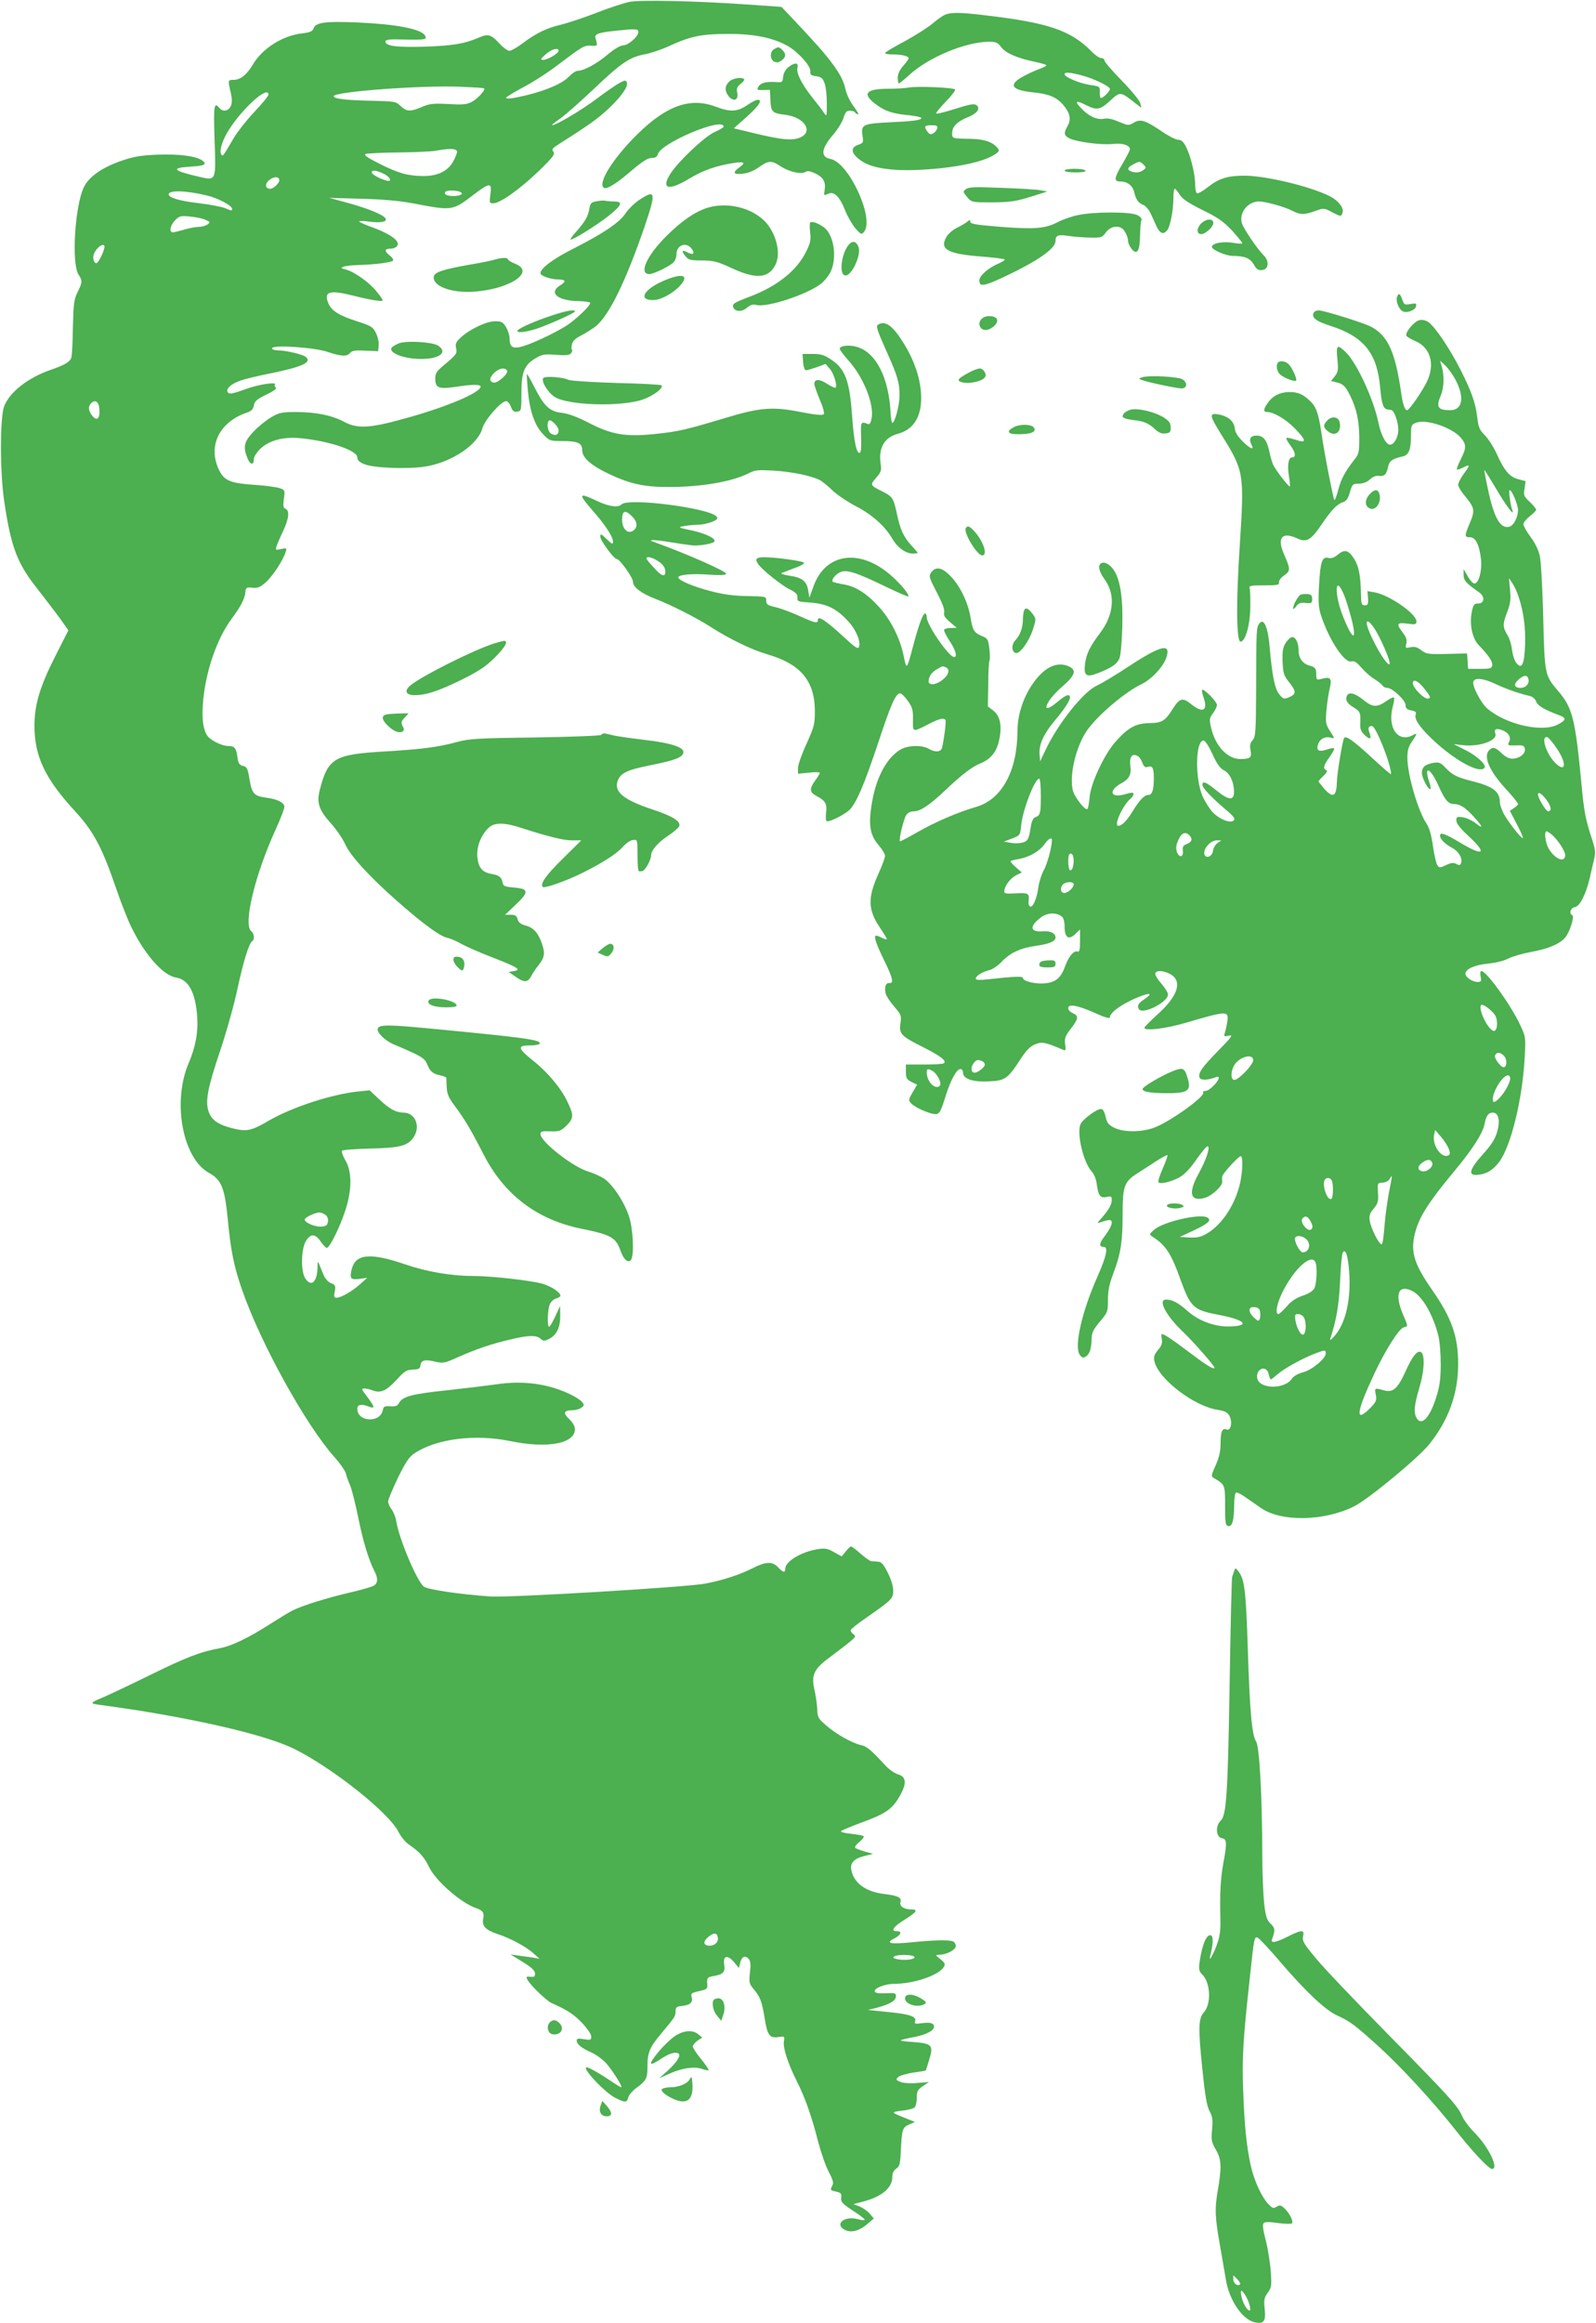 <?xml version="1.0" standalone="no"?>
<!DOCTYPE svg PUBLIC "-//W3C//DTD SVG 20010904//EN"
 "http://www.w3.org/TR/2001/REC-SVG-20010904/DTD/svg10.dtd">
<svg version="1.0" xmlns="http://www.w3.org/2000/svg"
 width="880pt" height="1280pt" viewBox="0 0 880 1280"
 preserveAspectRatio="xMidYMid meet">
<g transform="translate(0,1280) scale(0.1,-0.1)"
fill="#4caf50" stroke="none">
<path d="M3472 12790 c-29 -6 -111 -32 -182 -60 -72 -28 -160 -57 -197 -66
-78 -18 -138 -47 -212 -103 -30 -23 -63 -41 -72 -41 -10 0 -35 18 -55 40 -46
50 -63 55 -111 34 -81 -35 -142 -45 -293 -51 -160 -5 -225 3 -225 28 0 11 20
14 113 11 108 -2 120 0 104 24 -23 35 -161 61 -366 70 -176 8 -234 1 -246 -30
-7 -19 -18 -24 -65 -30 -107 -12 -220 -84 -271 -172 -33 -55 -68 -84 -105 -84
-33 0 -33 -1 -17 -69 8 -38 9 -57 0 -76 -13 -28 -43 -33 -62 -10 -30 36 -33
15 -27 -174 8 -230 10 -227 -85 -205 -147 34 -159 49 -46 56 75 4 92 13 64 33
-33 25 -125 37 -245 33 -94 -4 -132 -10 -199 -33 -108 -37 -180 -87 -209 -145
-50 -101 -70 -422 -30 -483 22 -34 22 -41 -5 -96 -20 -40 -23 -65 -26 -191 -1
-80 -5 -155 -8 -167 -5 -25 -32 -42 -118 -72 -123 -43 -223 -122 -253 -199
-24 -64 -24 -366 1 -529 37 -247 71 -337 179 -473 45 -58 103 -134 129 -169
l45 -64 -74 -146 c-83 -164 -113 -264 -113 -379 0 -170 58 -291 224 -472 101
-109 149 -199 226 -424 28 -82 67 -181 87 -220 76 -152 174 -261 244 -272 68
-11 106 -80 116 -211 7 -87 -8 -170 -47 -261 -91 -214 -33 -524 112 -604 69
-38 87 -82 104 -256 16 -172 34 -262 80 -392 102 -293 350 -741 508 -918 31
-34 59 -75 63 -90 3 -15 14 -45 24 -67 9 -22 29 -101 44 -175 26 -129 58 -236
90 -297 21 -40 19 -68 -7 -81 -13 -6 -70 -23 -128 -36 -129 -30 -262 -72 -315
-98 -22 -11 -77 -45 -123 -74 -119 -77 -215 -123 -280 -135 -102 -18 -184 -49
-387 -149 -110 -54 -225 -108 -255 -121 -77 -32 -78 -35 -13 -43 32 -4 128
-18 213 -31 405 -66 716 -143 855 -212 213 -107 518 -350 571 -454 13 -26 38
-57 56 -70 60 -40 89 -73 114 -126 36 -75 175 -197 257 -225 40 -14 48 -26 41
-61 -8 -38 15 -62 80 -83 68 -22 153 -67 196 -105 l35 -31 -40 7 c-22 3 -58 8
-80 11 l-40 6 68 -42 c60 -37 73 -53 65 -77 -2 -4 -13 -6 -26 -4 -21 2 -22 0
-13 -18 17 -30 104 -114 132 -127 87 -38 124 -63 169 -110 28 -30 50 -62 50
-74 0 -20 -4 -21 -40 -15 -31 5 -40 4 -40 -8 0 -20 28 -42 80 -65 25 -11 61
-37 81 -58 35 -39 95 -134 84 -134 -3 0 -32 17 -63 39 -56 37 -115 71 -127 71
-31 0 101 -141 159 -169 54 -27 63 -26 70 3 3 13 23 36 43 51 57 42 63 53 63
122 0 75 13 105 79 183 72 86 75 90 76 118 0 23 5 27 35 30 45 5 61 19 54 47
-6 24 -4 25 59 39 22 5 28 12 27 29 -4 40 0 44 36 50 51 9 64 22 57 62 -8 50
18 57 54 15 l27 -33 8 32 c9 33 28 40 48 16 8 -10 10 -33 5 -73 -6 -53 -4 -62
18 -88 39 -46 48 -71 63 -163 15 -96 28 -112 78 -104 32 5 33 4 28 -26 -5 -36
23 -121 73 -221 44 -87 81 -192 115 -326 16 -61 42 -137 59 -169 23 -43 28
-61 21 -75 -14 -26 -13 -28 21 -35 26 -6 30 -11 27 -33 -3 -23 6 -33 62 -70
36 -23 66 -46 68 -51 2 -5 -15 -4 -37 2 -77 21 -134 -29 -70 -60 34 -16 80 -3
123 35 l34 29 -22 26 c-11 14 -37 32 -56 40 l-35 13 49 13 c105 26 166 76 166
136 0 22 7 37 22 47 18 12 22 26 25 99 6 118 9 128 46 144 l32 14 -40 16 c-96
38 -96 38 -32 46 32 3 64 12 70 18 7 7 12 31 12 54 0 35 5 44 34 64 l33 22
-63 -5 c-38 -4 -76 -1 -93 5 -26 11 -28 13 -14 27 8 8 46 19 83 25 38 5 69 10
70 12 1 1 9 28 19 61 24 79 15 88 -96 96 -85 6 -84 8 23 29 60 13 99 34 99 55
0 20 -21 25 -69 19 -34 -5 -40 -3 -36 9 11 27 -24 40 -142 52 l-118 12 49 12
c71 19 106 39 106 63 0 18 -5 20 -56 17 -39 -2 -58 1 -61 10 -6 17 57 42 108
42 109 0 245 47 273 93 9 15 6 23 -19 43 -29 23 -29 24 -7 24 40 0 92 27 92
48 0 11 -7 23 -16 26 -23 9 -109 7 -224 -5 -124 -12 -152 -6 -97 22 36 19 42
39 12 39 -36 0 -20 24 39 61 71 44 81 59 40 59 -39 0 -66 18 -59 40 8 25 -14
36 -90 45 -101 12 -167 60 -181 132 -7 39 13 62 71 77 l49 12 -47 13 c-26 8
-50 17 -52 21 -3 5 8 20 25 33 17 14 26 28 21 31 -5 4 -37 9 -71 13 -33 3 -57
10 -53 14 5 5 57 27 117 49 129 47 166 73 206 143 40 69 38 108 -8 121 -18 5
-50 27 -70 49 -81 87 -103 106 -134 112 -49 11 -137 60 -192 108 -45 39 -49
46 -50 92 -2 28 -8 76 -16 108 -17 76 -2 111 76 169 160 121 158 120 141 133
-10 7 -17 17 -17 23 0 5 39 37 88 70 140 98 147 104 147 149 0 23 -12 63 -30
98 -24 48 -35 60 -55 61 -14 1 -30 2 -37 3 -6 0 -33 19 -58 41 -25 22 -49 40
-53 40 -3 0 -16 -12 -29 -28 l-22 -27 -42 23 c-34 20 -49 23 -88 17 -89 -13
-181 -67 -181 -107 0 -25 -12 -23 -40 7 -31 33 -67 32 -138 -4 -75 -38 -165
-67 -263 -86 -107 -20 -1081 -78 -1184 -71 -181 13 -350 39 -369 55 -39 34
-134 259 -151 358 -3 23 -15 53 -26 67 -10 13 -19 33 -19 44 0 10 25 69 54
130 44 89 62 116 93 136 122 80 333 106 528 66 204 -42 355 -14 355 66 0 16
-12 37 -31 55 -36 33 -31 49 15 49 18 0 41 6 51 14 17 12 17 16 5 31 -7 9 -32
26 -54 37 -123 63 -268 84 -419 61 -50 -7 -174 -22 -274 -33 -191 -20 -244
-34 -263 -70 -9 -16 -19 -20 -48 -18 -30 2 -37 -1 -40 -17 -7 -35 -33 -55 -72
-55 -41 0 -70 24 -70 58 0 24 22 29 64 12 35 -13 33 -2 -9 54 -32 41 -34 46
-16 46 11 0 32 -5 47 -11 43 -16 74 -2 130 58 44 49 56 56 90 57 32 1 40 5 42
23 4 29 24 35 81 21 45 -10 52 -9 127 25 99 44 184 73 288 97 98 24 144 25
167 4 16 -14 20 -14 48 0 41 22 61 64 60 128 l-1 53 -26 -57 c-15 -32 -30 -58
-34 -58 -12 0 -9 96 4 125 6 14 22 28 35 31 13 4 23 10 23 15 0 18 -47 50 -95
65 -63 19 -285 44 -390 44 -117 0 -256 24 -374 65 -188 64 -269 57 -291 -25
-14 -54 -7 -63 44 -56 l41 6 -40 -36 c-44 -39 -105 -74 -130 -74 -13 0 -15 7
-9 35 5 31 3 36 -20 45 -15 5 -32 24 -40 42 -8 18 -19 44 -24 58 -10 24 -11
23 -11 -12 -2 -82 -35 -112 -68 -61 -25 38 -23 159 3 204 26 44 52 43 82 -1
13 -19 28 -35 34 -35 16 0 74 118 103 209 36 113 36 210 0 272 -15 25 -23 50
-19 54 5 5 77 10 159 12 166 4 208 16 239 68 35 60 3 130 -60 130 -40 0 -77
20 -132 72 l-54 51 -56 -6 c-146 -13 -373 -87 -503 -163 -94 -55 -120 -60
-199 -40 -78 20 -115 46 -130 93 -19 56 -5 130 65 337 35 105 78 258 95 341
32 148 63 249 81 260 14 9 11 41 -6 55 -45 37 21 311 135 560 28 61 50 119 48
128 -4 22 -43 40 -99 47 -68 9 -80 22 -93 100 -10 61 -14 70 -36 75 -20 5 -26
14 -30 45 -8 54 -16 65 -51 65 -39 0 -105 34 -120 63 -22 40 -27 100 -18 195
17 166 78 338 157 444 49 66 73 111 75 146 2 25 6 27 39 24 30 -3 43 3 75 31
38 35 95 122 108 166 7 22 5 23 -25 16 -30 -7 -32 -6 -25 16 4 12 20 50 36 83
32 68 37 113 13 123 -12 5 -14 15 -9 54 7 47 6 49 -21 59 -16 6 -81 15 -145
19 -131 9 -164 24 -192 83 -62 131 2 262 152 314 28 9 37 19 41 41 4 23 17 34
69 59 39 19 60 34 52 38 -6 4 -8 12 -5 18 10 15 -90 0 -156 -24 -77 -28 -97
-32 -105 -18 -11 18 23 48 74 64 25 9 101 27 168 40 174 36 227 61 187 91 -21
14 -111 35 -156 35 -15 0 -28 5 -28 11 0 21 234 5 307 -20 74 -25 106 -27 124
-5 10 12 28 15 83 12 l71 -3 3 31 c2 18 -5 49 -15 69 -17 34 -25 39 -105 65
-99 32 -140 57 -158 100 -26 64 7 74 138 41 100 -25 162 -35 162 -25 0 4 -16
27 -37 52 -39 48 -123 107 -169 118 -25 6 -26 8 -9 15 11 4 49 8 85 9 85 2
177 14 187 24 4 4 -4 18 -20 30 -30 24 -27 36 8 36 13 0 28 6 34 14 22 27 -39
70 -156 111 -29 11 -53 22 -53 25 0 4 25 3 55 -1 61 -8 98 -2 92 15 -7 20 -90
55 -202 86 l-110 30 175 -5 c119 -3 210 -11 285 -25 222 -42 218 -43 340 50
86 65 98 65 89 0 -6 -48 -6 -50 17 -50 37 0 151 82 252 180 77 75 89 91 78
104 -10 12 -6 19 26 39 175 111 217 142 276 196 74 70 112 124 103 147 -5 13
-10 13 -38 -2 -18 -9 -76 -49 -128 -88 -85 -64 -224 -146 -246 -146 -5 0 14
15 41 34 28 19 112 93 187 164 155 147 199 177 284 193 32 6 92 26 133 45 119
55 180 67 326 67 143 1 252 -22 331 -68 58 -34 126 -111 122 -138 -2 -18 3
-23 32 -27 29 -4 37 -11 47 -40 7 -19 12 -69 12 -110 0 -74 0 -75 -17 -50 -9
14 -38 52 -65 85 -58 74 -88 134 -80 163 7 28 -15 29 -50 2 -16 -13 -27 -33
-29 -53 -3 -31 -5 -32 -43 -29 -54 3 -82 -5 -94 -27 -9 -16 -6 -18 27 -17 l37
1 3 -57 c3 -66 10 -72 85 -81 109 -15 156 -99 70 -128 -44 -14 -98 -8 -245 27
l-112 27 72 64 c69 62 88 93 59 93 -8 0 -34 -13 -58 -30 -53 -36 -93 -38 -169
-9 -142 54 -271 10 -433 -148 -136 -133 -225 -275 -187 -298 14 -9 62 19 132
78 86 73 109 87 136 87 15 0 26 7 29 20 16 62 363 208 363 152 0 -4 -23 -18
-51 -30 -57 -27 -199 -161 -243 -230 -53 -84 -9 -95 103 -27 77 46 144 70 240
86 65 10 76 4 38 -23 -40 -29 -34 -41 19 -35 29 3 61 16 89 36 52 37 69 38
117 6 46 -31 114 -47 138 -33 12 8 26 6 54 -7 45 -21 60 -47 53 -91 -5 -32 -5
-33 19 -22 33 16 64 -15 95 -94 13 -33 39 -76 56 -97 32 -35 33 -35 48 -17 57
74 -85 380 -185 400 -58 11 -53 56 14 134 25 29 51 71 57 93 10 31 17 39 35
39 13 0 26 -4 29 -10 3 -5 11 -10 16 -10 5 0 -6 20 -25 45 -20 27 -39 67 -45
96 -17 79 -81 165 -268 362 l-84 89 -202 14 c-277 19 -571 25 -635 14z m48
-166 c0 -25 -56 -74 -84 -74 -15 0 -48 -19 -86 -51 -62 -52 -130 -88 -164 -89
-11 0 -33 -15 -50 -33 -40 -43 -160 -90 -300 -116 -25 -5 -46 -5 -46 0 0 4 42
30 93 57 52 27 138 82 191 123 141 106 147 110 186 107 36 -2 36 -2 23 44 -6
20 19 29 107 38 113 12 130 12 130 -6z m-440 -104 c0 -14 -61 -50 -85 -50 -17
1 -15 5 13 30 31 29 72 40 72 20z m-411 -207 c10 -8 -37 -59 -69 -75 -27 -14
-51 -16 -129 -11 -83 4 -102 2 -144 -16 -63 -27 -85 -27 -118 5 -26 25 -32 26
-166 29 -138 3 -203 11 -203 25 0 25 485 61 700 52 69 -3 127 -6 129 -9z
m-1189 -35 c0 -7 -35 -50 -78 -95 -42 -45 -92 -108 -111 -140 -66 -112 -63
-108 -72 -91 -11 19 9 80 44 134 77 121 218 246 217 192z m1040 -314 c0 -9
-10 -34 -22 -55 -29 -52 -85 -79 -164 -79 -85 1 -137 15 -242 68 -69 35 -88
48 -75 54 10 3 90 7 178 8 88 1 180 5 205 9 80 15 120 13 120 -5z m-405 -121
c40 -19 50 -49 13 -37 -39 11 -78 34 -78 44 0 15 25 12 65 -7z m-575 -36 c0
-17 -32 -47 -50 -47 -29 0 -31 28 -4 49 25 20 54 19 54 -2z m-400 -84 c62 -14
140 -56 140 -74 0 -12 -2 -11 -41 5 -19 7 -81 19 -139 26 -105 12 -170 30
-170 49 0 24 95 22 210 -6z m1394 21 c27 -10 7 -24 -34 -24 -37 0 -56 10 -43
24 8 8 56 8 77 0z m-1401 -155 c27 -12 27 -14 11 -26 -10 -7 -32 -13 -48 -13
-17 0 -53 -7 -80 -15 -27 -8 -55 -15 -63 -15 -22 0 -15 39 13 67 23 23 31 25
82 20 32 -3 70 -11 85 -18z m-559 -161 c-11 -37 -34 -78 -43 -78 -13 0 -21 28
-14 48 16 46 71 75 57 30z m-26 -882 c4 -52 -13 -69 -39 -37 -22 27 -24 52 -7
69 23 23 43 9 46 -32z m1246 -4439 c11 -8 17 -23 14 -38 -2 -19 -10 -25 -35
-27 -34 -3 -93 21 -93 39 0 11 56 38 81 39 8 0 23 -6 33 -13z m2164 -3981 c5
-24 -16 -46 -44 -46 -36 0 -40 21 -10 47 31 26 49 26 54 -1z m1081 -105 c20
-13 -42 -25 -87 -16 -26 5 -32 9 -21 16 18 11 90 11 108 0z"/>
<path d="M5211 12719 c-12 -5 -43 -26 -67 -47 -24 -21 -93 -65 -153 -98 -61
-32 -111 -62 -111 -66 0 -5 19 -8 43 -8 50 0 87 -9 87 -21 0 -4 -13 -24 -30
-42 -20 -23 -30 -45 -30 -66 0 -17 3 -31 6 -31 3 0 30 22 59 48 104 96 309
181 437 182 40 0 49 -4 68 -29 23 -33 90 -62 188 -82 34 -7 62 -16 62 -19 0
-3 -21 -14 -47 -23 -26 -10 -67 -29 -90 -43 -74 -43 -53 -71 64 -83 88 -9 129
-26 167 -71 36 -43 43 -77 23 -113 -24 -42 -21 -56 16 -72 47 -19 176 -35 234
-28 51 6 93 -7 93 -29 0 -7 -18 -42 -40 -79 -48 -81 -50 -99 -12 -99 39 0 69
-24 77 -63 9 -38 22 -56 51 -67 11 -5 29 -26 39 -47 9 -21 24 -52 32 -70 18
-39 36 -47 57 -24 18 20 36 110 36 184 0 26 3 47 8 47 4 -1 16 -15 27 -33 15
-24 47 -45 125 -84 86 -42 115 -63 163 -113 31 -35 57 -66 57 -70 0 -4 -22 -3
-50 2 -53 9 -111 0 -118 -20 -5 -16 74 -51 114 -52 67 0 96 -12 117 -47 15
-27 25 -33 46 -31 37 4 41 49 8 82 -37 37 -113 150 -120 178 -15 58 34 118 95
118 36 0 139 -29 181 -50 46 -24 66 -25 128 -3 48 18 50 17 92 -5 51 -27 53
-27 60 -2 7 26 -25 66 -71 89 -105 53 -344 111 -463 113 -98 1 -147 -14 -209
-63 -28 -22 -55 -37 -60 -34 -6 3 -10 25 -10 48 0 56 -25 158 -50 207 -15 30
-27 40 -44 40 -13 0 -54 21 -90 46 -92 62 -117 70 -155 48 -28 -17 -31 -16
-82 5 -34 15 -62 21 -81 17 -39 -8 -85 13 -127 58 -39 40 -29 46 29 16 57 -29
77 -25 131 25 55 51 57 51 133 -9 l39 -30 -6 26 c-4 15 -50 71 -102 124 -52
53 -95 103 -95 110 0 8 -8 14 -18 14 -10 0 -34 16 -53 36 -112 115 -238 159
-582 199 -139 17 -192 18 -226 4z m752 -334 c66 -17 157 -61 157 -75 0 -12
-37 -50 -49 -50 -5 0 -8 14 -7 32 1 32 0 32 -54 40 -58 9 -140 43 -140 59 0
13 27 11 93 -6z m342 -492 c16 -16 16 -17 -1 -30 -19 -14 -43 -17 -68 -7 -23
9 -20 21 12 38 35 19 37 19 57 -1z"/>
<path d="M4268 12529 c-24 -13 -23 -56 0 -68 14 -7 25 -6 40 5 26 18 28 37 6
58 -18 19 -23 19 -46 5z"/>
<path d="M4020 12350 c-25 -25 -25 -51 -2 -81 27 -32 56 -20 47 20 -5 23 -1
33 19 49 14 10 22 22 19 26 -14 13 -64 5 -83 -14z"/>
<path d="M5013 12318 c-21 -4 -74 -7 -119 -7 -126 -1 -143 -30 -56 -92 46 -33
88 -46 175 -54 37 -4 67 -11 67 -15 0 -12 -43 -18 -178 -24 -142 -7 -155 -13
-147 -70 7 -42 6 -44 -24 -54 -49 -17 -36 -56 32 -97 60 -34 173 -49 322 -40
195 11 350 45 409 90 16 12 17 17 6 30 -27 33 -74 49 -150 50 -103 2 -100 2
-100 33 0 35 30 64 88 87 50 20 69 47 47 65 -12 10 -34 7 -116 -19 -56 -18
-104 -30 -107 -26 -3 3 21 32 53 65 32 33 55 63 51 67 -11 11 -206 19 -253 11z
m155 -224 c-2 -9 -11 -22 -21 -28 -15 -9 -21 -7 -33 8 -21 30 -17 36 22 36 28
0 35 -4 32 -16z"/>
<path d="M5870 11860 c0 -6 27 -10 61 -10 37 0 58 4 54 10 -3 6 -31 10 -61 10
-30 0 -54 -4 -54 -10z"/>
<path d="M5326 11758 c-18 -14 -17 -15 7 -44 25 -29 25 -29 139 -29 96 1 127
5 208 30 l95 30 -40 7 c-22 4 -119 10 -215 13 -144 6 -178 5 -194 -7z"/>
<path d="M3524 11698 c-27 -18 -61 -52 -76 -75 -34 -50 -120 -108 -283 -191
-117 -59 -185 -110 -185 -138 0 -14 58 -34 101 -34 39 0 42 -11 8 -32 -67 -41
-14 -86 103 -87 31 -1 59 -5 62 -9 6 -10 -59 -74 -114 -115 -46 -34 -182 -101
-248 -122 -62 -20 -82 -11 -82 39 0 17 -9 46 -20 64 -17 28 -25 32 -60 32 -48
0 -140 -44 -189 -89 -27 -25 -32 -36 -26 -59 6 -31 5 -33 -77 -102 -30 -25
-38 -39 -38 -65 0 -52 18 -60 108 -47 95 15 142 15 142 2 0 -32 -178 -108
-390 -168 -218 -62 -287 -67 -365 -25 -66 35 -151 52 -260 53 -81 0 -95 -3
-140 -29 -27 -16 -71 -51 -97 -79 -53 -56 -59 -85 -33 -148 15 -37 35 -38 35
-2 0 11 15 35 33 53 47 47 129 70 220 61 160 -15 317 -67 317 -106 0 -15 11
-26 38 -37 49 -22 246 -29 340 -13 145 24 288 121 312 211 13 46 103 149 131
149 8 0 20 -14 26 -31 9 -24 17 -30 35 -27 22 3 23 6 23 103 0 117 16 155 81
193 34 20 48 22 110 17 54 -4 74 -2 82 8 7 8 9 17 6 20 -4 3 -4 17 0 31 4 18
22 34 55 50 26 14 62 37 79 51 73 62 163 247 266 546 65 192 62 208 -30 147z
m-728 -940 c9 -15 -52 -70 -73 -66 -27 5 -26 26 1 53 27 26 60 33 72 13z"/>
<path d="M3290 11691 c-31 -5 -35 -10 -41 -43 -6 -41 -25 -72 -76 -129 -19
-21 -31 -39 -27 -39 18 0 147 81 210 131 73 58 81 79 30 79 -19 0 -40 2 -48 4
-7 2 -29 1 -48 -3z"/>
<path d="M3900 11655 c-67 -21 -143 -73 -225 -155 -109 -108 -155 -210 -95
-210 24 0 111 42 134 65 9 9 16 29 16 44 0 52 55 71 85 29 18 -26 6 -35 -25
-18 -30 16 -34 7 -11 -21 17 -21 28 -24 93 -24 64 -1 84 -6 164 -43 132 -61
201 -56 239 18 28 54 13 143 -35 213 -65 94 -217 140 -340 102z"/>
<path d="M5944 11615 c-34 -7 -83 -24 -110 -38 -72 -37 -127 -41 -315 -27
-135 11 -169 16 -169 28 0 12 -2 12 -16 1 -9 -8 -35 -23 -58 -34 -22 -11 -49
-34 -58 -51 -39 -67 7 -93 189 -107 73 -6 133 -13 133 -17 0 -4 -14 -13 -30
-20 -59 -24 -110 -69 -110 -95 0 -36 24 -33 133 18 191 90 287 157 287 200 0
32 13 36 80 26 30 -4 82 -8 116 -8 56 -1 62 1 82 29 22 30 62 40 88 22 16 -10
34 -48 34 -70 0 -11 9 -30 19 -43 30 -37 46 -13 47 75 1 40 4 78 8 84 4 6 -6
18 -23 27 -38 19 -238 19 -327 0z"/>
<path d="M6620 11566 c-23 -26 -22 -56 3 -56 23 0 67 40 67 61 0 28 -41 25
-70 -5z"/>
<path d="M4467 11574 c-3 -3 -3 -28 0 -55 5 -40 1 -58 -21 -103 -52 -107 -159
-192 -311 -250 -87 -33 -99 -40 -92 -59 10 -25 46 -27 75 -3 20 17 34 21 52
16 57 -16 277 56 356 116 20 16 45 47 55 69 36 79 16 205 -40 244 -31 22 -65
34 -74 25z"/>
<path d="M4670 11438 c-33 -54 -41 -146 -13 -155 34 -12 93 108 77 155 -14 39
-40 39 -64 0z"/>
<path d="M2725 11369 c-16 -5 -79 -18 -140 -28 -141 -25 -189 -41 -193 -64
-10 -53 96 -93 223 -84 200 15 339 110 225 154 -22 9 -40 20 -40 25 0 10 -36
9 -75 -3z"/>
<path d="M3676 11260 c-123 -48 -166 -116 -71 -113 42 1 113 41 149 84 44 52
11 64 -78 29z"/>
<path d="M7703 11164 c-8 -22 8 -64 29 -78 23 -14 72 4 76 27 3 16 -1 17 -31
12 -32 -6 -35 -4 -45 24 -12 35 -20 39 -29 15z"/>
<path d="M3040 11061 c-91 -30 -177 -68 -186 -82 -8 -14 37 -11 96 7 59 18
220 89 220 98 0 13 -49 4 -130 -23z"/>
<path d="M7245 11080 c-17 -28 8 -49 90 -75 185 -59 259 -151 275 -342 8 -89
17 -116 41 -119 5 -1 14 -2 20 -3 16 -2 39 -66 39 -108 0 -42 -23 -83 -46 -83
-22 0 -50 54 -64 123 -27 129 -117 323 -177 384 -50 49 -57 44 -49 -35 6 -60
4 -71 -14 -95 l-21 -26 28 -7 c39 -9 51 -21 77 -73 36 -72 50 -139 51 -233 0
-75 -3 -90 -23 -115 -55 -70 -77 -110 -93 -171 -9 -35 -19 -61 -22 -56 -7 13
-54 251 -72 375 -16 107 -29 141 -67 175 -36 33 -63 44 -108 44 -50 0 -92 -20
-119 -59 -26 -36 -27 -51 -3 -51 36 -1 104 -41 152 -91 65 -67 66 -83 4 -62
-25 8 -48 13 -51 10 -3 -3 7 -21 21 -40 29 -38 34 -67 11 -67 -21 0 -28 -42
-18 -105 6 -30 7 -55 4 -55 -8 0 -74 86 -90 117 -6 12 -16 45 -22 75 -14 64
-33 88 -71 88 -33 0 -44 -19 -28 -49 18 -34 -6 -25 -49 18 -27 27 -41 50 -43
72 -4 39 -38 67 -91 76 -51 8 -49 -5 18 -113 125 -200 126 -211 101 -607 -21
-311 -19 -532 4 -532 27 0 53 92 54 190 1 50 -1 97 -4 105 -4 13 9 15 80 15
74 0 85 2 82 17 -1 9 11 26 29 38 35 25 35 34 -1 116 -41 92 -10 127 74 87 50
-23 75 -9 134 79 55 81 86 112 119 122 16 5 27 21 36 54 13 45 16 47 50 47 24
1 45 9 61 24 16 15 33 22 51 19 30 -3 40 8 50 55 6 28 24 40 78 52 35 7 47 37
47 116 0 56 2 60 28 70 56 22 200 -27 247 -83 31 -37 31 -56 -1 -119 -14 -28
-23 -53 -21 -56 3 -2 19 3 36 12 38 19 39 15 1 -37 -16 -22 -30 -49 -30 -59 0
-9 16 -37 36 -60 55 -66 58 -81 29 -149 -31 -74 -31 -80 1 -80 30 0 51 -41 60
-122 7 -61 -13 -133 -36 -133 -8 0 -25 18 -37 40 l-23 40 0 -32 c0 -31 13 -46
85 -96 34 -24 31 -62 -5 -62 -21 0 -26 -6 -34 -42 -15 -71 1 -149 37 -187 56
-58 77 -90 75 -111 -3 -18 -11 -20 -68 -20 l-65 0 -3 42 -3 43 -112 -3 c-104
-2 -114 0 -141 21 -22 17 -37 21 -59 16 -28 -6 -29 -5 -23 20 5 20 0 35 -19
60 -38 49 -33 58 25 50 44 -6 50 -4 50 12 0 43 -151 147 -233 161 l-37 6 3
-39 c2 -33 -1 -39 -18 -39 -18 0 -20 7 -21 67 -2 95 -12 147 -35 185 -32 52
-54 59 -90 29 -22 -18 -37 -24 -54 -20 -35 9 -45 -20 -52 -150 -5 -93 -3 -124
11 -167 45 -137 130 -265 168 -253 15 4 28 -4 54 -34 19 -22 51 -51 72 -63 20
-13 41 -29 45 -36 4 -7 16 -13 26 -13 28 0 101 -68 101 -95 0 -17 7 -24 31
-29 23 -4 30 -10 25 -22 -9 -24 16 -63 81 -127 125 -122 274 -205 299 -166 10
17 -45 67 -111 99 l-60 30 56 -6 c89 -9 188 27 174 64 -9 24 4 31 35 20 38
-13 55 -41 40 -67 -9 -18 -6 -19 38 -18 41 2 47 -1 50 -20 4 -26 -31 -53 -70
-53 -17 0 -39 11 -58 30 -33 32 -49 37 -68 18 -35 -35 -2 -114 93 -217 36 -39
65 -75 65 -80 0 -5 -10 -15 -22 -23 l-23 -15 38 -73 c21 -39 36 -74 34 -77 -7
-7 -85 93 -108 138 -10 21 -19 47 -19 58 0 59 -35 87 -148 116 -88 22 -112 34
-150 73 -28 30 -36 34 -68 29 -46 -8 -64 -23 -64 -56 0 -27 37 -97 47 -88 3 3
0 20 -6 38 -33 96 6 80 51 -21 36 -80 54 -100 87 -100 32 0 62 -20 110 -73 48
-53 51 -66 8 -33 -19 15 -51 30 -71 33 -33 5 -36 3 -36 -18 0 -16 22 -44 72
-90 101 -94 76 -108 -52 -31 -82 49 -110 59 -110 38 0 -19 26 -45 68 -68 35
-19 58 -58 48 -83 -4 -13 -10 -14 -26 -5 -16 8 -29 7 -56 -6 -33 -16 -38 -16
-48 -2 -7 9 -18 57 -25 107 -9 62 -20 101 -36 124 -47 71 -105 269 -105 363 0
38 6 61 25 88 30 44 31 50 6 36 -85 -45 -144 43 -110 163 6 22 8 41 5 44 -3 3
-23 -6 -44 -21 -50 -35 -75 -33 -126 9 -46 37 -80 45 -90 20 -9 -24 3 -42 40
-64 34 -21 37 -28 34 -91 -1 -26 5 -42 24 -59 30 -29 40 -24 27 12 -10 26 -6
37 14 37 21 0 105 -211 105 -265 0 -4 -46 35 -102 87 -104 96 -144 125 -156
113 -9 -8 -40 -198 -41 -247 -2 -77 -22 -87 -70 -33 -17 20 -31 38 -31 40 0 2
12 16 28 31 18 17 23 28 15 31 -20 7 -15 27 18 72 17 24 28 45 25 48 -2 3 -21
0 -41 -7 -45 -15 -60 -4 -46 33 11 28 41 42 72 32 19 -6 19 -4 -7 36 -25 40
-26 47 -20 118 4 42 12 95 18 119 13 53 4 65 -40 53 -23 -7 -32 -6 -33 2 -1 7
-2 23 -2 36 -2 19 -10 27 -34 33 -40 10 -63 42 -63 86 0 41 -16 72 -35 72 -9
0 -24 -15 -36 -32 -16 -27 -19 -46 -17 -105 3 -63 7 -76 36 -112 40 -50 40
-65 1 -82 -30 -12 -33 -11 -54 14 -25 28 -40 98 -54 259 -9 112 -33 166 -57
133 -17 -23 -17 -32 -18 -361 -1 -238 -3 -264 -19 -282 -14 -15 -17 -29 -12
-55 8 -41 0 -48 -54 -49 -72 -1 -140 71 -163 172 -11 46 -10 53 10 80 12 16
22 37 22 46 0 17 -64 84 -80 84 -5 0 -2 -19 6 -42 26 -74 -4 -90 -69 -37 -45
37 -63 33 -99 -24 -44 -70 -60 -80 -130 -81 -76 -2 -115 -23 -184 -99 -64 -70
-140 -232 -146 -309 -3 -32 -8 -61 -12 -65 -9 -9 -48 36 -72 80 -38 71 4 268
78 364 66 86 207 203 291 243 55 26 121 96 138 147 27 81 -28 69 -205 -47 -74
-49 -155 -97 -179 -108 -72 -32 -213 -208 -280 -350 l-32 -67 -3 41 c-4 53 23
111 84 184 78 93 101 140 71 140 -7 0 -32 -16 -54 -35 -37 -32 -63 -44 -63
-30 0 21 38 70 90 115 70 61 78 90 30 110 -66 27 -135 -8 -199 -102 -51 -76
-81 -169 -81 -258 -1 -219 -87 -376 -229 -416 -97 -28 -223 -82 -321 -138 -52
-30 -96 -53 -98 -51 -7 7 20 121 34 143 9 14 24 22 43 22 35 0 88 35 171 114
95 90 150 132 198 151 55 23 88 63 101 127 17 76 6 133 -31 162 l-31 24 2 122
c0 67 4 126 7 131 3 6 3 35 -1 66 -6 50 -10 56 -39 68 -46 19 -53 32 -65 105
-14 83 -59 176 -113 229 -46 47 -81 51 -105 15 -12 -19 -9 -29 33 -109 30 -58
44 -94 40 -109 -4 -16 3 -29 32 -53 l37 -32 -32 -1 c-17 0 -34 -4 -37 -9 -3
-5 10 -32 29 -61 34 -50 45 -90 26 -90 -29 0 -151 177 -151 219 0 11 -4 21 -9
21 -12 0 -34 -58 -65 -175 -37 -139 -37 -138 -53 -60 -20 99 -73 204 -140 275
-67 73 -128 111 -196 121 -27 5 -52 11 -55 14 -10 10 13 39 40 52 34 17 88 0
247 -77 68 -33 126 -58 129 -56 8 8 -36 63 -91 112 -171 154 -364 130 -431
-55 l-23 -64 -7 41 c-8 51 -35 71 -108 81 -30 5 -46 11 -38 14 8 3 41 16 73
28 33 11 55 25 50 29 -10 10 -159 30 -220 30 -45 0 -53 -11 -30 -41 25 -33
123 -111 169 -135 38 -19 47 -29 45 -47 -2 -21 3 -22 73 -27 89 -7 143 -33
207 -103 43 -46 71 -113 59 -142 -5 -13 -22 -2 -85 57 -93 86 -141 118 -141
94 0 -23 -13 -20 -104 21 -44 20 -103 42 -131 48 -43 10 -50 15 -50 35 0 24
-2 24 -105 26 -75 1 -132 9 -201 27 -97 25 -179 60 -179 76 0 15 79 22 170 15
56 -4 89 -3 94 4 7 12 -215 110 -398 176 -41 14 -6 14 84 0 52 -9 111 -17 130
-19 37 -3 107 9 118 20 15 15 -44 45 -121 62 -81 17 -82 18 -42 25 22 4 57 7
78 7 21 1 54 8 74 16 28 12 33 18 24 29 -39 47 -486 105 -524 67 -19 -19 -70
-12 -135 19 -102 48 -106 41 -26 -51 70 -79 114 -146 114 -173 0 -17 -5 -15
-35 14 -31 30 -35 32 -35 13 0 -21 75 -123 91 -123 16 0 89 -102 89 -125 0
-30 45 -64 125 -95 88 -34 226 -104 305 -155 103 -66 225 -125 311 -150 183
-53 261 -146 262 -310 0 -74 -3 -88 -46 -183 -26 -56 -47 -116 -47 -133 l0
-32 60 6 c33 4 60 3 60 -1 0 -5 -11 -23 -25 -42 -33 -45 -32 -66 8 -86 48 -25
58 -43 52 -91 -3 -23 -2 -44 3 -47 13 -8 104 38 129 65 38 42 79 139 153 360
73 221 99 279 123 279 8 0 27 -19 43 -42 25 -35 29 -51 28 -104 -1 -71 -5 -70
95 -19 51 26 76 31 84 18 5 -8 -7 -101 -18 -150 -6 -27 -37 -30 -75 -8 -38 22
-117 19 -157 -6 -78 -48 -136 -160 -158 -309 -17 -108 -7 -163 41 -218 19 -22
34 -48 34 -57 0 -10 -16 -54 -36 -98 -60 -132 -59 -198 6 -295 22 -33 40 -62
40 -66 0 -4 -13 0 -29 8 -16 9 -31 13 -34 10 -8 -9 7 -52 52 -143 45 -93 50
-120 24 -117 -20 1 -28 -24 -19 -59 3 -13 24 -45 47 -71 38 -44 40 -50 34 -92
-9 -58 4 -71 126 -132 95 -48 129 -74 114 -88 -4 -4 -53 -7 -108 -7 l-102 0 0
-40 c0 -35 4 -42 31 -56 l31 -15 -25 -42 c-23 -40 -24 -44 -8 -61 23 -25 112
-63 139 -59 17 2 26 19 48 90 29 95 63 158 85 158 8 0 14 -9 14 -20 0 -34 53
-52 141 -48 91 4 105 14 175 121 32 50 54 72 81 83 37 16 54 13 155 -30 14 -6
16 -2 11 31 -4 32 0 45 31 85 43 55 45 71 11 86 -14 6 -25 18 -25 27 0 26 49
17 143 -24 61 -28 87 -35 87 -25 0 29 86 86 182 120 46 16 49 7 8 -21 -34 -23
-42 -36 -30 -55 20 -32 160 38 160 81 0 10 -16 36 -35 58 -19 21 -35 46 -35
55 0 21 41 21 79 1 74 -38 48 -122 -69 -226 -38 -35 -70 -67 -70 -71 0 -20
116 -6 232 28 224 66 234 66 225 5 -3 -20 -9 -47 -13 -60 -7 -22 -5 -23 22
-17 25 6 17 -5 -57 -81 -92 -94 -114 -125 -105 -150 6 -16 46 -15 89 2 9 4 17
3 17 -3 0 -20 -52 -72 -71 -72 -11 0 -18 -4 -15 -9 13 -21 -181 -160 -268
-193 -70 -27 -172 -27 -223 -1 -31 16 -40 27 -47 61 -7 29 -15 42 -26 42 -23
0 -96 -54 -111 -81 -25 -47 14 -214 61 -264 12 -13 24 -42 27 -67 9 -66 19
-80 54 -73 26 6 29 4 29 -17 0 -25 -18 -56 -59 -102 -22 -25 -23 -28 -6 -21
11 4 30 10 43 12 34 8 28 -27 -13 -82 -35 -45 -38 -65 -9 -65 26 0 15 -50 -35
-164 -87 -195 -130 -388 -97 -431 12 -16 18 -18 33 -9 21 13 31 43 32 100 1
32 10 50 46 93 43 51 44 54 44 119 0 51 7 86 30 147 41 108 51 175 51 329 0
151 9 176 82 222 24 15 70 45 102 66 33 21 61 36 63 34 3 -2 -9 -35 -25 -72
-17 -38 -28 -72 -25 -77 8 -14 74 2 119 28 26 15 60 51 93 100 29 41 56 73 61
70 13 -8 -9 -74 -51 -151 -59 -107 -47 -156 33 -134 40 11 99 66 97 89 -1 9
-1 22 0 29 1 15 90 112 102 112 13 0 11 -79 -2 -142 -26 -121 -99 -234 -184
-284 -35 -20 -54 -24 -97 -22 l-53 3 73 34 c83 39 103 57 81 72 -37 26 -247
-22 -296 -67 -27 -24 -27 -25 -9 -37 74 -48 103 -91 156 -240 55 -150 71 -165
209 -191 142 -27 177 -59 70 -64 -86 -4 -177 28 -241 85 -51 45 -84 63 -119
63 -46 0 -1 -87 91 -175 63 -60 182 -196 177 -202 -8 -8 -47 16 -147 92 -89
67 -131 95 -144 95 -3 0 -3 -13 0 -28 4 -21 -1 -36 -21 -60 -21 -25 -25 -38
-20 -61 21 -98 221 -251 352 -269 36 -6 51 -13 62 -33 18 -33 8 -84 -16 -75
-24 10 -33 -11 -33 -78 0 -42 -8 -76 -27 -119 -26 -57 -26 -61 -9 -71 61 -36
61 -37 61 -153 0 -92 2 -108 17 -111 22 -4 32 29 33 112 0 41 4 71 11 73 6 2
33 -12 60 -32 27 -19 63 -44 79 -55 113 -76 346 -71 510 10 79 39 351 264 415
342 107 133 160 279 160 442 0 153 -35 254 -144 410 -105 151 -123 217 -88
333 24 79 79 162 207 316 103 123 162 214 171 266 8 44 21 61 45 61 32 0 42
-44 24 -106 -12 -41 -32 -72 -81 -126 -72 -81 -81 -115 -29 -111 50 4 85 24
121 71 65 86 129 346 141 578 6 109 5 113 -25 177 -51 110 -186 297 -214 297
-6 0 -8 -13 -4 -30 5 -26 3 -30 -17 -30 -28 0 -67 26 -67 45 0 26 51 49 125
56 42 4 90 16 114 29 24 12 78 27 122 35 93 17 155 42 188 78 25 28 55 120 40
125 -19 8 -9 41 14 44 27 4 60 67 82 158 8 36 19 84 25 108 9 36 6 54 -14 115
-33 99 -43 152 -56 297 -34 357 -49 420 -127 511 -76 89 -76 89 -84 409 -4
157 -12 309 -19 338 -7 32 -27 73 -51 104 -21 29 -39 60 -39 70 0 9 16 29 35
44 19 14 35 31 35 36 0 5 -16 24 -35 43 -33 30 -35 36 -29 73 l6 41 -41 11
c-48 13 -77 47 -119 141 -17 37 -46 82 -65 101 -29 29 -35 44 -41 94 -10 84
-31 144 -92 265 -62 122 -143 241 -179 265 -15 10 -34 14 -49 10 -30 -7 -81
-70 -71 -86 4 -7 27 -20 51 -30 80 -35 107 -124 64 -218 -24 -52 -99 -162
-112 -162 -12 0 -24 35 -32 95 -33 228 -74 317 -168 366 -44 22 -259 89 -287
89 -11 0 -23 -5 -26 -10z m778 -368 c54 -100 42 -172 -27 -172 -69 0 -79 17
-51 83 17 42 19 107 5 156 l-10 34 29 -27 c16 -15 40 -49 54 -74z m227 -606
c56 -96 104 -158 88 -115 -10 27 -21 109 -14 109 12 0 46 -81 46 -110 0 -40
-24 -86 -48 -92 -49 -13 -84 48 -117 203 -13 60 -22 109 -20 109 2 0 31 -47
65 -104z m-4765 -151 c27 -26 32 -54 13 -73 -31 -31 -68 -1 -68 56 0 49 18 55
55 17z m146 -248 c22 -15 35 -32 37 -50 4 -37 -17 -35 -54 6 -55 59 -59 67
-37 67 11 0 35 -10 54 -23z m4743 -197 c27 -83 38 -166 35 -263 -4 -109 -18
-137 -48 -100 -10 12 -21 45 -24 73 -3 28 -15 66 -27 84 -25 42 -25 58 1 126
17 44 20 68 15 120 l-6 65 20 -30 c11 -16 26 -50 34 -75z m-965 16 c10 -22 28
-80 41 -129 35 -133 9 -130 -45 7 -49 123 -45 237 4 122z m197 -238 c38 -75
65 -148 54 -148 -26 0 -137 211 -123 234 8 12 39 -26 69 -86z m-2392 -164 c25
-10 19 -40 -15 -68 -34 -29 -79 -35 -79 -10 0 26 19 53 48 68 33 18 27 17 46
10z m3214 -68 c5 -24 -16 -46 -44 -46 -36 0 -40 21 -10 47 31 26 49 26 54 -1z
m-183 -24 c59 -28 133 -54 188 -66 17 -4 31 -16 37 -31 9 -24 45 -45 128 -76
40 -14 37 -28 -9 -51 -86 -45 -284 0 -387 87 -36 30 -87 128 -78 150 8 23 55
18 121 -13z m-387 -32 c31 -40 32 -45 16 -49 -21 -4 -84 59 -84 85 0 28 33 11
68 -36z m724 -321 c58 -84 53 -141 -7 -82 -51 51 -82 153 -42 141 6 -3 29 -29
49 -59z m-1897 -33 c24 -54 42 -79 63 -90 33 -17 54 -60 56 -114 2 -55 -27
-54 -97 3 -58 47 -77 55 -77 30 0 -16 51 -70 130 -137 42 -35 52 -49 43 -58
-17 -18 -76 4 -115 43 -17 18 -42 57 -56 87 -44 98 -41 310 4 310 9 0 29 -31
49 -74z m-408 -14 c6 -4 17 -20 22 -35 8 -22 16 -27 30 -22 26 8 33 -7 33 -64
0 -63 -9 -91 -31 -91 -22 0 -50 -30 -91 -98 -28 -45 -55 -72 -74 -72 -27 0 25
114 67 149 9 7 17 19 17 26 0 10 -9 10 -47 -1 -80 -24 -95 20 -19 61 41 22 55
48 49 92 -8 54 10 77 44 55z m-538 -215 c0 -98 -3 -110 -31 -120 -10 -3 -19
-21 -23 -44 -12 -76 -16 -84 -42 -94 -15 -5 -45 -7 -67 -3 l-41 7 45 17 c45
17 45 18 51 76 10 88 75 254 99 254 5 0 9 -40 9 -93z m2785 -20 c29 -37 34
-67 12 -67 -12 0 -56 73 -56 93 0 17 21 4 44 -26z m33 -196 c31 -26 73 -90 73
-112 0 -45 -55 -24 -90 34 -19 31 -28 97 -12 97 4 -1 17 -9 29 -19z m-1999 -3
c19 -19 14 -38 -14 -48 -20 -8 -25 -16 -22 -37 4 -35 -19 -42 -32 -9 -6 17 -6
35 1 53 19 52 42 66 67 41z m-758 -26 c0 -38 -26 -135 -45 -167 -12 -22 -26
-65 -30 -95 -8 -62 -31 -114 -46 -104 -5 3 -9 13 -8 22 5 51 3 53 -68 50 -63
-3 -68 -2 -65 17 5 30 35 68 67 84 l29 14 -33 29 c-18 16 -31 31 -29 34 3 2
25 8 50 12 56 11 111 43 139 83 19 28 39 38 39 21z m913 -17 c-12 -8 -23 -28
-25 -43 -4 -36 -48 -46 -48 -11 0 31 38 69 69 69 l25 0 -21 -15z m-793 -95 c0
-36 -10 -61 -21 -54 -10 6 -12 77 -3 87 12 12 24 -4 24 -33z m0 -132 c0 -19
-31 -48 -52 -48 -21 0 -25 29 -6 48 15 15 58 16 58 0z m-64 -179 c8 -6 14 -30
14 -54 0 -61 22 -76 58 -42 l27 26 0 -63 c0 -48 -3 -62 -13 -59 -20 8 -49 -25
-68 -78 -24 -67 -52 -91 -113 -97 -52 -5 -121 12 -121 30 0 10 -44 9 -197 -8
-44 -5 -63 -3 -63 4 0 15 37 38 75 47 16 3 47 24 68 46 46 49 103 76 190 88
72 10 107 25 107 45 0 24 -28 38 -69 35 -73 -6 -77 27 -11 77 37 27 86 28 116
3z m2388 -543 c16 -26 13 -86 -6 -86 -30 0 -88 116 -72 142 7 11 57 -25 78
-56z m50 -225 c17 -19 15 -61 -3 -61 -17 0 -53 50 -48 64 9 22 30 20 51 -3z
m-1384 -22 c0 -25 -80 -109 -104 -109 -20 0 -21 44 -2 79 27 48 106 70 106 30z
m-1496 -5 c9 -3 16 -12 16 -20 0 -14 -38 -44 -56 -44 -19 0 -23 26 -8 49 16
22 23 25 48 15z m-273 -54 c26 -14 54 -69 41 -82 -25 -25 -72 23 -72 72 0 23
4 24 31 10z m3174 -79 c-23 -53 -79 -110 -83 -87 -10 47 66 162 90 138 8 -8 7
-22 -7 -51z m-326 -352 c8 -25 7 -31 -6 -36 -37 -14 -86 58 -76 112 l6 29 33
-38 c18 -21 37 -51 43 -67z m-92 -76 c8 -21 -30 -53 -57 -46 -26 7 -25 28 2
47 29 21 47 20 55 -1z m-238 -160 c-9 -49 -21 -132 -25 -186 -4 -54 -10 -100
-15 -102 -12 -8 -60 86 -66 127 -5 30 -1 43 21 69 24 28 27 40 24 87 -3 54 -3
55 25 56 16 1 33 9 38 19 6 9 11 17 13 17 2 0 -5 -39 -15 -87z m-315 61 c9
-24 7 -92 -3 -99 -24 -14 -56 87 -34 108 11 12 31 7 37 -9z m-115 -228 c10
-21 10 -31 1 -39 -18 -18 -65 40 -49 59 16 20 31 13 48 -20z m-27 -93 c29 -26
17 -73 -19 -73 -14 0 -43 50 -43 75 0 20 38 20 62 -2z m237 -177 c11 -154 -18
-285 -80 -356 -20 -23 -28 -28 -24 -15 33 98 48 185 54 315 3 80 10 151 15
159 15 24 28 -16 35 -103z m-185 48 c10 -27 6 -118 -7 -142 -8 -15 -31 -30
-65 -41 -37 -13 -63 -30 -88 -60 -20 -22 -40 -41 -45 -41 -21 0 -7 66 28 132
66 126 157 204 177 152z m535 -158 c54 -28 113 -130 142 -246 8 -31 13 -101
13 -160 -1 -85 -6 -120 -27 -185 -36 -111 -81 -154 -107 -106 -16 30 -12 70
15 161 28 92 33 181 12 199 -20 16 -49 -19 -90 -111 -42 -91 -67 -112 -117
-98 -50 14 -52 14 -44 -25 6 -32 2 -39 -35 -77 -81 -80 -72 -17 27 194 62 132
136 248 162 255 25 7 25 2 -5 73 -47 111 -24 166 54 126z m-841 -114 c2 -13 1
-31 -2 -39 -6 -14 -10 -13 -31 7 -35 33 -34 62 3 58 19 -2 28 -9 30 -26z m242
-31 c12 -24 13 -71 1 -90 -12 -19 -40 24 -48 73 -5 32 -3 36 15 36 12 0 26 -9
32 -19z m120 -198 c0 -28 -77 -92 -126 -104 -27 -7 -51 -21 -60 -34 -40 -62
-183 -59 -192 3 -8 53 52 73 63 22 4 -16 9 -30 12 -30 3 0 22 15 43 33 38 32
144 89 210 113 46 17 50 17 50 -3z"/>
<path d="M5743 7503 c-7 -2 -13 -11 -13 -19 0 -10 13 -14 45 -14 38 0 45 3 45
20 0 16 -6 20 -32 19 -18 0 -39 -3 -45 -6z"/>
<path d="M5417 11047 c-28 -20 -19 -61 13 -65 30 -3 73 32 68 56 -4 22 -57 28
-81 9z"/>
<path d="M4841 11011 c-12 -7 -4 -32 41 -133 66 -146 78 -185 78 -258 0 -51
-26 -150 -40 -150 -3 0 -7 21 -9 48 -9 202 -81 342 -190 372 -42 11 -91 5 -91
-12 0 -5 22 -35 49 -65 83 -93 141 -239 127 -317 -6 -30 -11 -36 -24 -31 -35
14 -37 10 -34 -71 2 -47 0 -84 -6 -88 -18 -11 -33 56 -43 193 -14 204 -38 269
-118 321 -36 24 -55 30 -100 30 l-56 0 3 -45 c2 -25 9 -45 16 -45 6 0 33 8 60
17 l48 18 24 -28 c22 -26 42 -92 31 -103 -3 -3 -23 7 -46 21 -42 28 -71 28
-71 0 0 -9 14 -48 30 -87 20 -46 27 -75 21 -81 -6 -6 -51 -2 -126 13 -155 31
-226 25 -420 -34 -214 -64 -256 -74 -383 -87 -162 -17 -239 -4 -365 61 -66 34
-115 52 -153 56 -65 8 -95 37 -150 146 -19 38 -37 68 -39 67 -1 -2 1 -45 6
-95 10 -111 38 -190 85 -238 34 -35 38 -36 105 -36 85 0 109 -11 109 -50 0
-41 47 -83 143 -129 119 -57 201 -75 337 -74 177 0 346 29 437 75 37 19 53 20
140 15 98 -6 206 -28 253 -52 14 -7 45 -33 70 -57 25 -24 83 -63 129 -87 89
-46 161 -110 201 -179 28 -49 74 -82 114 -82 14 0 26 2 26 4 0 2 -16 20 -35
41 -44 49 -61 86 -80 175 -18 85 -24 94 -79 122 -69 34 -70 36 -35 76 27 31
30 40 25 74 -14 89 19 148 95 168 92 25 136 103 127 228 -7 88 -39 180 -94
269 -62 100 -103 129 -143 104z m-1761 -582 c0 -24 -16 -32 -40 -19 -20 10
-28 58 -13 73 10 10 53 -34 53 -54z"/>
<path d="M2204 10910 c-17 -6 -37 -17 -44 -25 -18 -22 40 -52 115 -60 126 -14
207 27 140 71 -29 19 -165 28 -211 14z"/>
<path d="M7047 10803 c-13 -13 -7 -50 11 -66 21 -19 80 -42 88 -34 8 7 -21 70
-40 90 -18 17 -47 22 -59 10z"/>
<path d="M5355 10754 c-66 -35 -78 -46 -64 -55 31 -19 124 -4 141 24 10 16
-10 47 -30 47 -9 -1 -30 -8 -47 -16z"/>
<path d="M2998 10719 c-19 -12 18 -77 59 -105 72 -48 367 -57 488 -15 59 21
116 64 102 78 -4 4 -117 10 -250 13 -133 4 -251 12 -262 17 -27 14 -121 22
-137 12z"/>
<path d="M6300 10722 c-23 -7 -23 -9 -6 -15 33 -13 194 -47 221 -47 32 0 34
34 3 51 -26 14 -182 22 -218 11z"/>
<path d="M6235 10543 c-26 -7 -45 -22 -45 -38 0 -7 22 -15 56 -19 63 -7 87
-17 125 -53 19 -17 36 -24 55 -21 25 3 29 7 29 33 0 22 -8 35 -34 52 -47 32
-145 56 -186 46z"/>
<path d="M7317 10482 c-22 -24 -21 -35 1 -55 42 -38 82 -8 68 49 -8 29 -45 33
-69 6z"/>
<path d="M5591 10447 c-40 -20 -37 -37 6 -39 85 -3 124 12 102 38 -14 17 -76
18 -108 1z"/>
<path d="M7552 10077 c-27 -29 -28 -63 -2 -77 36 -19 72 36 54 84 -9 22 -27
20 -52 -7z"/>
<path d="M5325 9890 c-14 -23 62 -150 91 -150 32 0 6 79 -44 133 -27 29 -37
33 -47 17z"/>
<path d="M6067 9693 c-14 -14 -6 -44 25 -87 59 -84 50 -192 -26 -293 -57 -76
-75 -113 -83 -168 -9 -68 6 -79 70 -54 74 29 104 49 118 78 8 16 14 84 17 173
5 173 -13 278 -55 328 -23 28 -52 38 -66 23z"/>
<path d="M7172 9524 c-14 -6 -42 -56 -42 -76 0 -7 7 -2 16 10 13 19 24 23 53
20 33 -3 36 -1 36 22 0 19 -6 25 -25 27 -14 1 -31 -1 -38 -3z"/>
<path d="M5646 9435 c-3 -9 -6 -32 -6 -50 0 -42 -15 -84 -41 -112 -24 -25 -22
-66 3 -71 23 -4 74 67 95 135 16 52 16 54 -3 80 -25 33 -40 39 -48 18z"/>
<path d="M2725 9255 c-111 -35 -393 -176 -459 -229 -39 -30 -30 -56 19 -56 64
0 128 21 254 82 99 49 136 73 187 123 60 59 80 96 52 94 -7 -1 -31 -7 -53 -14z"/>
<path d="M2128 8863 c-27 -7 -22 -31 12 -63 33 -31 62 -41 80 -30 9 6 9 12 0
30 -10 19 -8 25 11 46 l22 24 -54 -1 c-30 -1 -62 -3 -71 -6z"/>
<path d="M3315 8751 c-6 -5 -170 -11 -365 -14 -316 -4 -363 -7 -430 -25 -101
-28 -194 -40 -395 -52 -281 -16 -316 -36 -361 -209 -19 -74 -7 -112 61 -188
31 -34 66 -86 79 -116 29 -63 133 -177 285 -311 141 -124 235 -193 274 -202
18 -4 55 -19 82 -35 28 -15 104 -49 170 -74 141 -55 162 -68 119 -75 l-29 -5
30 -21 c54 -39 73 -39 93 -4 9 18 29 48 45 67 30 39 33 63 15 114 -19 57 -46
88 -88 99 -29 8 -41 17 -46 35 -5 20 -13 25 -38 25 l-31 0 58 55 c75 71 73 88
-8 95 -50 4 -60 8 -63 25 -6 32 -20 43 -62 50 -51 9 -72 34 -78 94 -5 56 20
121 63 161 31 29 85 29 175 0 155 -50 236 -70 284 -70 l51 0 -102 -101 c-92
-90 -127 -139 -110 -156 10 -9 135 36 221 79 115 58 186 104 221 143 17 19 41
36 55 37 25 3 25 3 25 -84 0 -48 3 -88 8 -88 4 0 12 0 17 0 15 0 50 61 50 87
0 29 40 74 99 112 27 18 52 40 56 49 10 26 -35 55 -144 91 -163 54 -217 98
-195 159 15 43 54 61 181 86 135 27 176 43 181 69 6 30 -69 54 -218 71 -74 9
-153 20 -175 26 -50 12 -49 12 -60 1z"/>
<path d="M3323 7576 l-28 -24 29 -13 c26 -12 30 -11 47 9 19 24 16 52 -7 52
-7 0 -25 -11 -41 -24z"/>
<path d="M2500 7512 c0 -10 11 -29 25 -42 21 -20 25 -21 31 -7 12 33 0 62 -28
65 -22 3 -28 -1 -28 -16z"/>
<path d="M2364 7288 c-13 -21 28 -38 94 -38 44 0 62 4 60 12 -10 28 -139 51
-154 26z"/>
<path d="M2083 7134 c-8 -21 39 -68 90 -89 149 -63 168 -74 182 -108 17 -41
31 -53 73 -62 17 -3 32 -10 33 -13 0 -4 1 -28 2 -53 2 -36 11 -58 43 -100 58
-78 94 -140 158 -265 114 -225 295 -364 543 -414 166 -34 189 -48 216 -125 16
-46 43 -67 57 -45 17 27 11 164 -10 233 -25 80 -90 180 -139 213 -20 13 -59
31 -87 39 -85 25 -264 165 -264 207 0 14 9 17 54 15 48 -2 58 2 85 27 44 43
46 59 13 129 -36 79 -111 169 -196 236 -81 65 -84 81 -17 81 28 0 52 4 56 9
13 21 -70 33 -570 81 -258 25 -313 26 -322 4z"/>
<path d="M6460 6896 c-64 -27 -160 -84 -160 -96 0 -15 40 -22 124 -23 127 -1
146 12 124 84 -17 57 -25 60 -88 35z"/>
<path d="M6435 6160 c-8 -13 39 -24 72 -15 21 5 24 8 12 16 -19 12 -76 12 -84
-1z"/>
<path d="M6806 4147 c-3 -9 -9 -25 -12 -34 -3 -10 -9 -273 -14 -584 -10 -623
-18 -731 -50 -761 -30 -28 -25 -92 8 -96 27 -4 28 -27 7 -138 -15 -82 -20
-171 -16 -310 1 -62 -3 -95 -20 -140 -21 -58 -47 -100 -36 -59 15 56 18 103 6
111 -24 14 -51 -48 -65 -148 -5 -39 -3 -49 16 -68 45 -45 49 -162 8 -207 -30
-32 -32 -87 -9 -307 15 -150 25 -208 40 -237 17 -31 19 -50 14 -103 -5 -58 -3
-69 21 -110 31 -53 33 -96 10 -228 -17 -101 -15 -147 16 -318 10 -58 23 -134
29 -168 18 -115 91 -222 160 -237 49 -11 62 6 54 75 -5 50 -2 61 17 88 21 28
22 38 17 114 -3 46 -15 123 -27 171 -16 62 -20 91 -12 99 7 7 31 7 79 0 37 -5
72 -6 76 -2 11 10 -14 59 -43 85 -18 16 -24 17 -41 7 -17 -11 -23 -9 -43 12
-38 37 -82 133 -100 216 -23 109 -34 213 -41 405 -8 176 -1 289 36 625 24 227
25 231 44 224 9 -4 64 -63 124 -133 141 -165 250 -267 315 -296 71 -33 93 -49
223 -166 130 -118 303 -306 424 -459 94 -120 187 -220 206 -220 39 0 -17 118
-94 197 -31 31 -62 73 -70 92 -24 57 -69 107 -408 451 -176 179 -356 367 -398
419 -69 82 -77 97 -72 122 9 38 -8 38 -85 -1 -67 -34 -95 -38 -86 -14 18 48
17 62 -8 85 -21 20 -27 38 -36 114 -5 50 -10 173 -10 275 -1 328 -16 587 -34
615 -23 35 -35 165 -46 515 -10 315 -18 378 -50 420 -16 22 -19 23 -24 7z m31
-3933 c-12 -13 -37 6 -37 28 l0 22 22 -21 c12 -13 19 -25 15 -29z m28 -58 c21
-31 36 -86 25 -86 -14 0 -37 40 -45 78 -8 38 -1 41 20 8z"/>
<path d="M4990 1790 c0 -34 72 -54 109 -31 11 7 7 14 -20 30 -45 28 -89 28
-89 1z"/>
<path d="M3937 1783 c-15 -14 -6 -63 17 -89 l23 -28 12 36 c14 43 1 88 -27 88
-10 0 -22 -3 -25 -7z"/>
<path d="M3030 1656 c-19 -23 -8 -61 18 -64 44 -7 67 32 36 62 -19 20 -38 20
-54 2z"/>
<path d="M3721 1582 c-23 -16 -62 -53 -87 -83 -64 -78 -59 -89 16 -39 43 28
79 38 93 24 11 -11 -13 -48 -61 -92 l-47 -42 56 25 c69 31 137 41 180 26 18
-6 34 -9 36 -7 3 2 -16 30 -41 61 -25 30 -46 62 -46 70 0 8 12 22 26 32 l26
17 -22 18 c-32 26 -80 22 -129 -10z"/>
<path d="M3803 1344 c-14 -25 -61 -44 -107 -44 -17 0 -37 -4 -45 -9 -19 -12
53 -60 102 -68 47 -7 69 24 65 94 -3 43 -4 46 -15 27z"/>
<path d="M3312 1200 c-13 -33 2 -60 33 -60 32 0 32 21 1 57 l-25 28 -9 -25z"/>
</g>
</svg>
